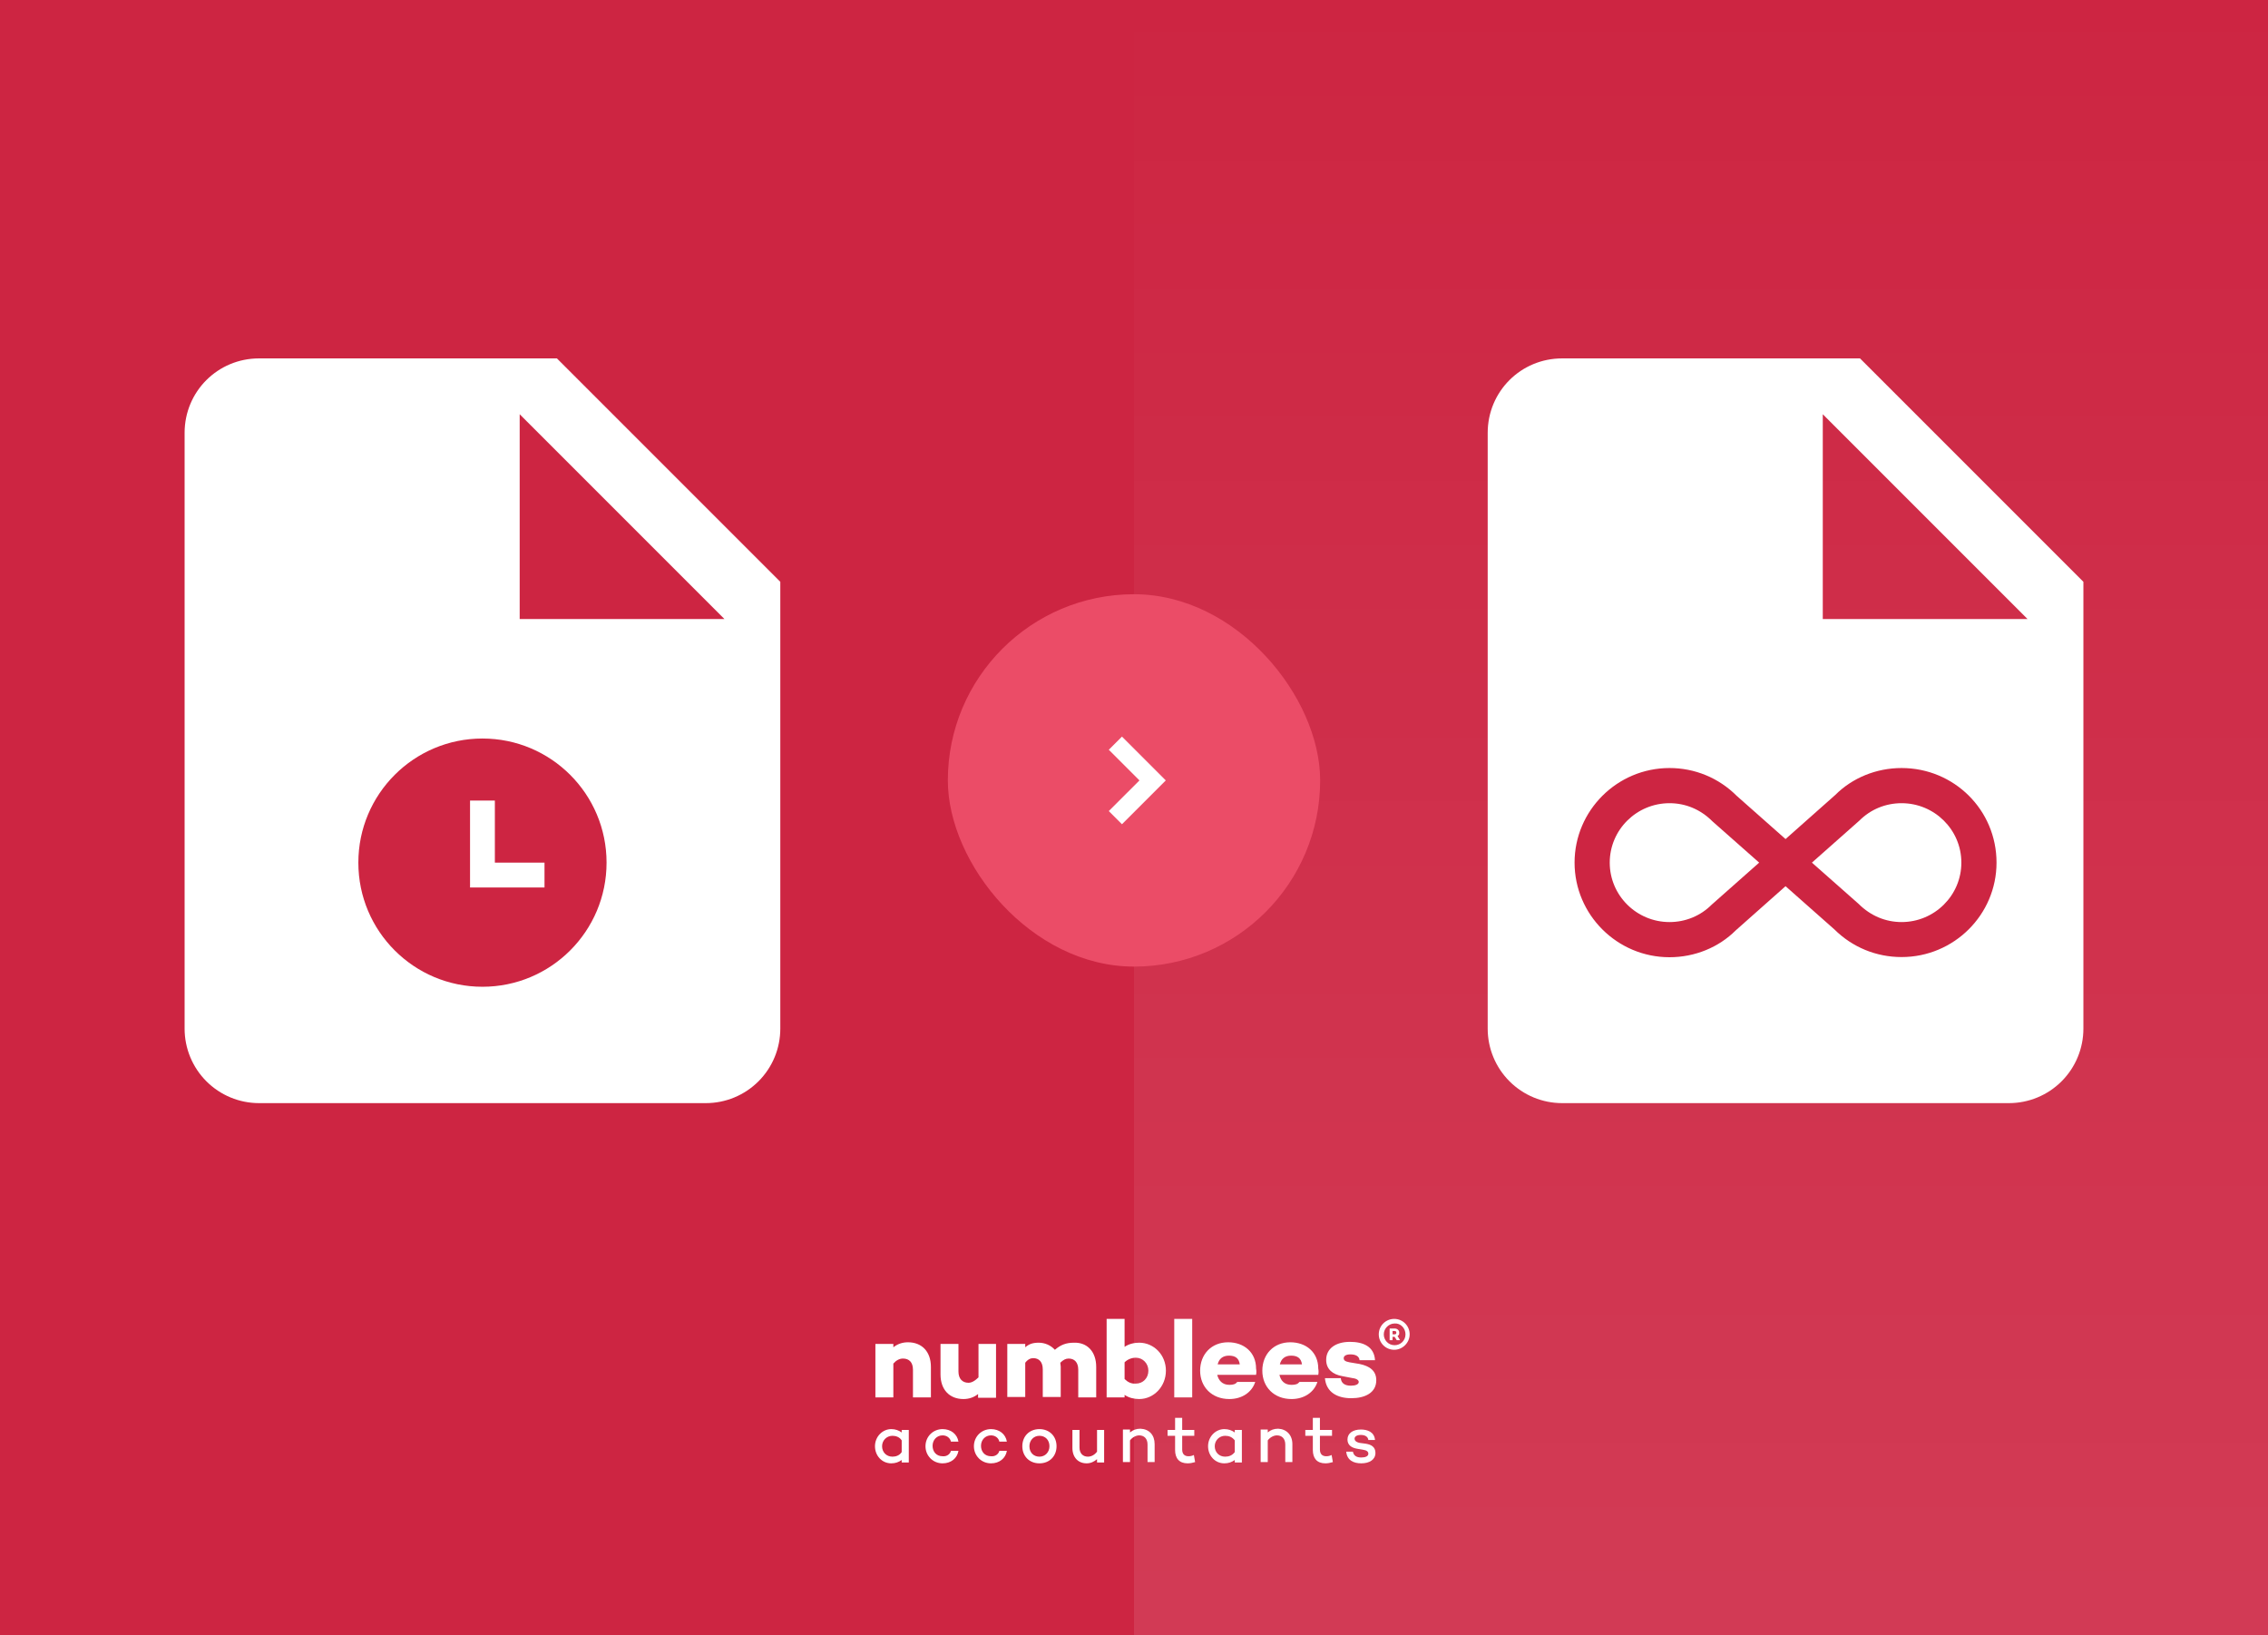 <svg xmlns="http://www.w3.org/2000/svg" width="1462" height="1054" viewBox="0 0 1462 1054" fill="none"><rect width="1462" height="1054" fill="#CD2542"></rect><rect opacity="0.1" x="731" width="731" height="1054" fill="url(#paint0_linear_51_3618)"></rect><path d="M1175 399V267L1307 399M1007 231C980.36 231 959 252.36 959 279V663C959 675.73 964.057 687.939 973.059 696.941C982.061 705.943 994.27 711 1007 711H1295C1307.73 711 1319.94 705.943 1328.94 696.941C1337.94 687.939 1343 675.73 1343 663V375L1199 231H1007Z" fill="white"></path><path d="M335 399V267L467 399M167 231C140.36 231 119 252.36 119 279V663C119 675.73 124.057 687.939 133.059 696.941C142.061 705.943 154.27 711 167 711H455C467.73 711 479.939 705.943 488.941 696.941C497.943 687.939 503 675.73 503 663V375L359 231H167Z" fill="white"></path><rect x="611" y="383" width="240" height="240" rx="120" fill="#EB4C67"></rect><path d="M751.484 503.002L723.244 474.758L714.756 483.246L734.516 503.002L714.756 522.758L723.244 531.246L751.484 503.002Z" fill="white"></path><path d="M1225.8 495.018C1259.57 495.018 1287 521.991 1287 555.991C1287 589.538 1259.57 616.851 1225.8 616.851C1209.37 616.851 1194.07 610.504 1182.51 599.058L1151 571.178L1118.93 599.624C1107.93 610.618 1092.52 616.964 1076.2 616.964C1042.43 616.964 1015 589.538 1015 555.991C1015 522.444 1042.43 495.018 1076.2 495.018C1092.52 495.018 1107.93 501.364 1119.49 512.924L1151 540.804L1183.07 512.358C1194.07 501.364 1209.48 495.018 1225.8 495.018ZM1103.4 583.078L1134 555.991L1103.85 529.358C1096.15 521.651 1086.51 517.684 1076.2 517.684C1055.01 517.684 1037.67 534.798 1037.67 555.991C1037.67 577.184 1055.01 594.298 1076.2 594.298C1086.51 594.298 1096.15 590.331 1103.4 583.078ZM1198.6 528.904L1168 555.991L1198.15 582.624C1205.85 590.331 1215.6 594.298 1225.8 594.298C1246.99 594.298 1264.33 577.184 1264.33 555.991C1264.33 534.798 1246.99 517.684 1225.8 517.684C1215.49 517.684 1205.85 521.651 1198.6 528.904Z" fill="#CD2542"></path><path d="M311 636C266.816 636 231 600.184 231 556C231 511.816 266.816 476 311 476C355.184 476 391 511.816 391 556C391 600.184 355.184 636 311 636ZM319 556V516H303V572H351V556H319Z" fill="#CD2542"></path><g clip-path="url(#clip0_51_3618)"><path d="M600.085 881.015V900.657H588.516V882.899C588.516 878.056 586.094 875.634 582.058 875.634C579.906 875.634 577.753 876.71 575.87 878.863V900.657H564.3V866.217H575.87V868.369C578.56 866.217 581.789 865.141 585.287 865.141C594.166 865.141 600.085 871.06 600.085 881.015Z" fill="white"></path><path d="M642.06 866.215V900.924H630.49V898.502C627.799 900.655 624.571 901.731 621.073 901.731C612.194 901.731 606.274 895.812 606.274 885.856V866.215H617.844V883.973C617.844 888.816 620.535 891.238 624.302 891.238C626.454 891.238 628.607 889.892 630.759 887.74V866.215H642.06Z" fill="white"></path><path d="M706.634 881.017V900.658H695.065V882.9C695.065 878.057 692.643 875.636 688.876 875.636C686.993 875.636 685.378 876.443 683.495 878.326C683.495 879.133 683.764 879.94 683.764 880.748V900.389H672.194V882.631C672.194 877.788 669.773 875.366 666.006 875.366C664.391 875.366 662.508 876.174 660.894 878.326V900.389H649.324V866.218H660.894V868.371C663.046 866.487 665.468 865.411 669.504 865.411C673.54 865.411 677.306 867.026 679.997 869.985C683.764 866.756 687.262 865.411 692.374 865.411C700.715 865.142 706.634 871.061 706.634 881.017Z" fill="white"></path><path d="M740.267 883.434C740.267 878.86 736.769 875.093 732.195 875.093C729.504 875.093 726.814 876.169 724.93 878.053V888.815C726.814 890.699 729.235 892.044 732.195 891.775C736.769 891.775 740.267 888.277 740.267 883.434ZM751.567 883.434C751.567 893.658 743.765 901.73 734.347 901.73C731.119 901.73 727.621 900.923 724.93 899.04V900.654H713.361V850.07H724.93V868.097C727.621 866.214 731.119 865.407 734.347 865.407C743.765 865.407 751.567 873.21 751.567 883.434Z" fill="white"></path><path d="M768.519 850.07H756.949V900.654H768.519V850.07Z" fill="white"></path><path d="M784.932 879.401H799.192C798.654 875.365 796.232 873.751 792.196 873.751C788.16 873.751 785.739 875.903 784.932 879.401ZM809.685 886.127H784.663C785.47 889.625 787.891 892.585 792.465 892.585C795.156 892.585 796.501 892.047 797.577 890.702H809.147C806.995 897.428 800.537 901.733 792.465 901.733C781.165 901.733 773.631 893.93 773.631 883.437C773.631 872.943 780.896 865.141 791.658 865.141C801.882 865.141 809.685 871.598 809.685 882.092C809.954 883.437 809.954 884.782 809.685 886.127Z" fill="white"></path><path d="M825.022 879.401H839.282C838.744 875.365 836.322 873.751 832.286 873.751C828.251 873.751 825.829 875.903 825.022 879.401ZM849.776 886.127H824.753C825.56 889.625 827.712 892.585 832.556 892.585C835.246 892.585 836.591 892.047 837.668 890.702H849.237C847.085 897.428 840.627 901.733 832.556 901.733C821.255 901.733 813.721 893.93 813.721 883.437C813.721 872.943 820.986 865.141 831.748 865.141C841.973 865.141 849.776 871.598 849.776 882.092C850.045 883.437 850.045 884.782 849.776 886.127Z" fill="white"></path><path d="M870.761 893.121C873.721 893.121 875.874 892.313 875.874 890.699C875.874 889.623 874.528 888.547 872.107 888.278L865.111 886.932C859.192 885.856 854.887 882.627 854.887 876.439C854.887 869.174 861.075 864.869 870.223 864.869C878.295 864.869 885.829 867.56 886.367 876.708H876.412C876.143 874.017 873.721 872.941 870.492 872.941C867.533 872.941 866.187 874.017 866.187 875.363C866.187 876.708 866.995 877.515 869.954 878.053L876.412 879.129C882.869 880.475 887.174 883.434 887.174 889.623C887.174 897.695 879.91 901.193 871.031 901.193C862.151 901.193 854.887 897.426 854.08 888.278H864.304C864.573 891.775 867.264 893.121 870.761 893.121Z" fill="white"></path><path d="M906.009 860.026C906.009 864.062 902.78 867.021 899.013 867.021C894.977 867.021 892.018 863.792 892.018 860.026C892.018 856.259 895.247 853.03 899.013 853.03C902.78 852.761 906.009 855.99 906.009 860.026ZM908.7 860.026C908.7 854.644 904.395 850.07 898.744 850.07C893.363 850.07 888.789 854.375 888.789 860.026C888.789 865.407 893.094 869.981 898.744 869.981C904.126 869.981 908.7 865.407 908.7 860.026Z" fill="white"></path><path d="M899.015 857.87C899.284 857.87 899.553 857.87 899.822 858.139C900.091 858.408 900.091 858.677 900.091 858.946C900.091 859.216 900.091 859.485 899.822 859.754C899.553 860.023 899.284 860.023 899.015 860.023H897.669V857.87H899.015ZM900.898 861.099C901.167 860.83 901.705 860.561 901.705 860.292C901.974 860.023 901.974 859.485 901.974 858.946C901.974 858.139 901.705 857.601 901.167 857.063C900.629 856.525 899.822 856.256 899.015 856.256H895.786V863.79H897.669V861.637H899.015L900.36 863.79H902.512L900.898 861.099Z" fill="white"></path><path d="M585.825 921.648V942.634H581.251V941.02C579.368 942.365 577.215 943.172 574.525 943.172C568.605 943.172 564.031 938.329 564.031 932.141C564.031 925.952 568.874 921.109 574.525 921.109C577.215 921.109 579.368 921.917 581.251 923.262V921.648H585.825ZM581.251 935.908V928.374C579.906 926.222 577.484 925.414 575.332 925.414C571.565 925.414 568.605 928.374 568.605 932.141C568.605 935.908 571.296 938.867 575.332 938.867C577.484 938.867 579.906 938.06 581.251 935.908Z" fill="white"></path><path d="M613.001 935.101H617.845C617.037 939.944 613.001 943.172 607.62 943.172C601.432 943.172 596.589 938.329 596.589 932.141C596.589 925.952 601.432 921.109 607.62 921.109C613.001 921.109 617.037 924.338 617.845 929.181H613.001C612.463 926.76 610.311 925.145 607.62 925.145C603.853 925.145 601.163 928.105 601.163 931.872C601.163 935.639 603.584 938.598 607.62 938.598C610.311 938.867 612.463 937.253 613.001 935.101Z" fill="white"></path><path d="M644.212 935.101H649.055C648.248 939.944 644.212 943.172 638.83 943.172C632.642 943.172 627.799 938.329 627.799 932.141C627.799 925.952 632.642 921.109 638.83 921.109C644.212 921.109 648.248 924.338 649.055 929.181H644.212C643.674 926.76 641.521 925.145 638.83 925.145C635.064 925.145 632.373 928.105 632.373 931.872C632.373 935.639 634.795 938.598 638.83 938.598C641.521 938.867 643.674 937.253 644.212 935.101Z" fill="white"></path><path d="M681.073 932.141C681.073 938.598 676.499 943.172 670.042 943.172C663.584 943.172 659.01 938.598 659.01 932.141C659.01 925.683 663.584 921.109 670.042 921.109C676.499 921.109 681.073 925.683 681.073 932.141ZM676.499 932.141C676.499 928.105 673.809 925.414 670.042 925.414C666.275 925.414 663.584 928.374 663.584 932.141C663.584 936.177 666.275 938.867 670.042 938.867C673.809 938.867 676.499 935.908 676.499 932.141Z" fill="white"></path><path d="M711.747 921.643V942.629H707.173V940.477C705.29 942.091 703.137 943.168 700.446 943.168C695.065 943.168 691.298 939.401 691.298 933.212V921.643H695.872V932.943C695.872 936.71 698.025 938.863 701.254 938.863C703.406 938.863 705.559 937.786 707.173 935.634V921.643H711.747Z" fill="white"></path><path d="M744.303 930.795V942.365H739.729V931.064C739.729 927.297 737.576 925.145 734.347 925.145C732.464 925.145 730.042 926.221 728.428 928.374V942.365H723.854V921.378H728.428V923.261C730.311 921.647 732.464 920.84 735.154 920.84C740.805 921.109 744.303 924.876 744.303 930.795Z" fill="white"></path><path d="M770.402 942.362C768.519 942.901 767.174 943.17 765.559 943.17C760.178 943.17 757.487 939.941 757.487 934.56V925.411H752.644V921.645H757.487V913.842H762.061V921.645H769.864V925.411H762.061V934.291C762.061 937.25 763.676 938.596 766.097 938.596C767.443 938.596 768.519 938.326 769.595 937.788L770.402 942.362Z" fill="white"></path><path d="M800.538 921.648V942.634H795.964V941.02C794.08 942.365 791.928 943.172 789.237 943.172C783.318 943.172 778.744 938.329 778.744 932.141C778.744 925.952 783.587 921.109 789.237 921.109C791.928 921.109 794.08 921.917 795.964 923.262V921.648H800.538ZM795.964 935.908V928.374C794.349 926.222 792.197 925.414 789.775 925.414C786.008 925.414 783.049 928.374 783.049 932.141C783.049 935.908 785.739 938.867 789.775 938.867C792.197 938.867 794.349 938.06 795.964 935.908Z" fill="white"></path><path d="M833.093 930.795V942.365H828.519V931.064C828.519 927.297 826.367 925.145 823.138 925.145C821.255 925.145 818.833 926.221 817.219 928.374V942.365H812.645V921.378H817.219V923.261C819.102 921.647 821.255 920.84 823.945 920.84C829.326 921.109 833.093 924.876 833.093 930.795Z" fill="white"></path><path d="M859.193 942.362C857.309 942.901 855.964 943.17 854.349 943.17C848.968 943.17 846.278 939.941 846.278 934.56V925.411H841.434V921.645H846.278V913.842H850.852V921.645H858.654V925.411H850.852V934.291C850.852 937.25 852.466 938.596 854.888 938.596C856.233 938.596 857.309 938.326 858.385 937.788L859.193 942.362Z" fill="white"></path><path d="M877.488 939.4C880.179 939.4 882.062 938.593 882.062 936.979C882.062 935.633 880.986 934.826 879.372 934.557L874.797 933.75C871.569 933.212 868.609 931.597 868.609 927.831C868.609 923.795 872.107 921.373 877.219 921.373C881.255 921.373 885.829 922.718 886.367 928.1H882.062C881.793 925.947 879.91 924.871 877.219 924.871C874.528 924.871 873.183 925.947 873.183 927.292C873.183 928.369 873.99 929.445 876.412 929.983L880.448 930.521C883.677 931.059 886.636 932.405 886.636 936.441C886.636 940.746 882.869 943.167 877.488 943.167C872.645 943.167 868.34 941.284 867.802 935.633H872.107C872.645 938.324 874.528 939.4 877.488 939.4Z" fill="white"></path></g><defs><linearGradient id="paint0_linear_51_3618" x1="1096.5" y1="0" x2="1096.5" y2="1054" gradientUnits="userSpaceOnUse"><stop stop-color="white" stop-opacity="0"></stop><stop offset="1" stop-color="white"></stop></linearGradient><clipPath id="clip0_51_3618"><rect width="344.4" height="96.862" fill="white" transform="translate(564.3 850.07)"></rect></clipPath></defs></svg>